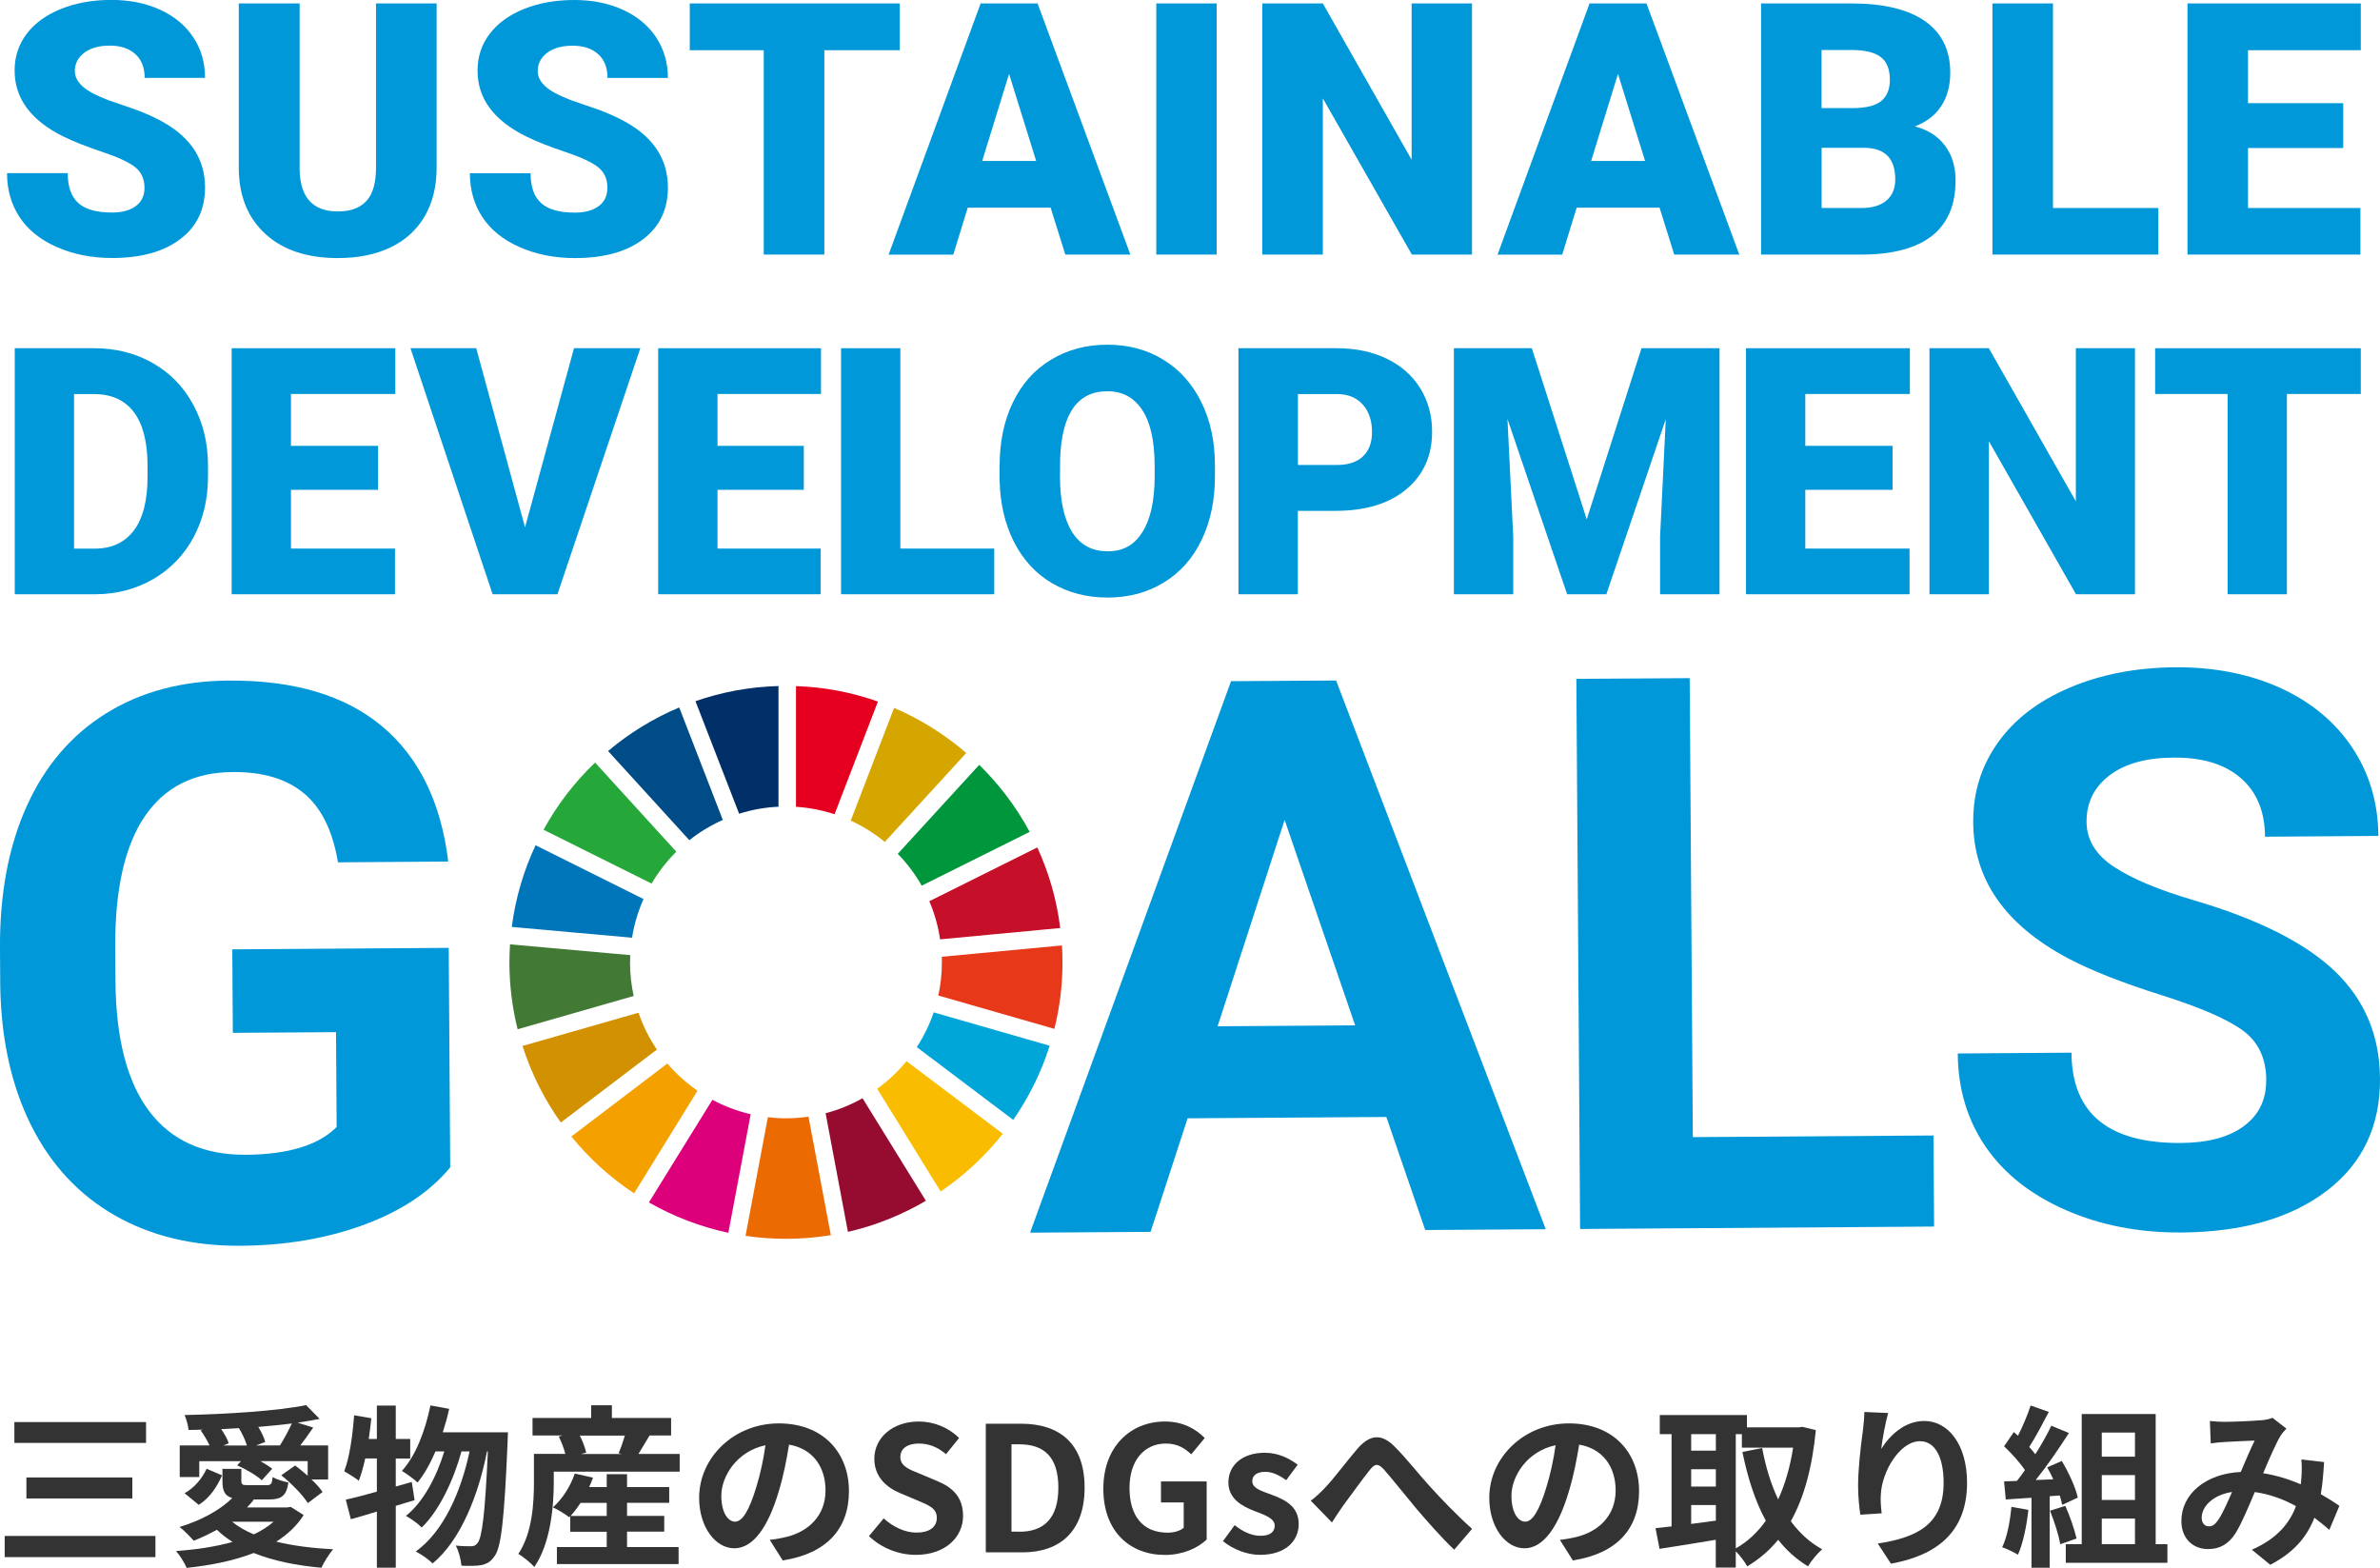 <?xml version="1.0" encoding="UTF-8"?><svg id="_イヤー_2" xmlns="http://www.w3.org/2000/svg" width="304.71" height="200.73" viewBox="0 0 304.71 200.73"><defs><style>.cls-1{fill:#f4a100;}.cls-2{fill:#f9bc00;}.cls-3{fill:#004c87;}.cls-4{fill:#003067;}.cls-5{fill:#00a6d8;}.cls-6{fill:#0076ba;}.cls-7{fill:#00963b;}.cls-8{fill:#0098d8;}.cls-9{fill:#ec6a02;}.cls-10{fill:#e73819;}.cls-11{fill:#333;}.cls-12{fill:#d29100;}.cls-13{fill:#c60f28;}.cls-14{fill:#dc007a;}.cls-15{fill:#e4001e;}.cls-16{fill:#d6a600;}.cls-17{fill:#417935;}.cls-18{fill:#960b30;}.cls-19{fill:#25a739;}</style></defs><g id="layout"><g><g><path class="cls-8" d="M57.66,149.43c-2.59,3.15-6.27,5.6-11.03,7.36-4.76,1.76-10.04,2.66-15.85,2.7-6.1,.04-11.45-1.25-16.06-3.88-4.61-2.63-8.19-6.47-10.72-11.51C1.47,139.04,.15,133.1,.03,126.26L0,121.47c-.05-7.03,1.1-13.12,3.43-18.28,2.33-5.16,5.73-9.12,10.17-11.87,4.45-2.76,9.67-4.15,15.67-4.19,8.35-.06,14.9,1.89,19.63,5.84,4.73,3.95,7.56,9.73,8.49,17.33l-14.12,.1c-.67-4.03-2.12-6.97-4.34-8.82-2.22-1.86-5.27-2.77-9.14-2.74-4.93,.03-8.68,1.91-11.23,5.64-2.55,3.73-3.82,9.25-3.81,16.57l.03,4.5c.05,7.38,1.49,12.95,4.32,16.71,2.83,3.75,6.96,5.61,12.37,5.58,5.45-.04,9.33-1.23,11.63-3.56l-.08-12.14-13.21,.09-.07-10.69,27.71-.19,.19,28.1Z"/><path class="cls-8" d="M177.49,143l-25.44,.17-4.74,14.54-15.43,.1,25.73-70.6,13.45-.09,26.84,70.25-15.43,.1-4.98-14.48Zm-21.6-11.61l17.61-.12-9.03-26.3-8.58,26.42Z"/><polygon class="cls-8" points="216.73 145.58 247.54 145.37 247.62 157.03 202.3 157.34 201.82 86.91 216.33 86.82 216.73 145.58"/><path class="cls-8" d="M290.15,138.26c-.02-2.74-1-4.84-2.95-6.29-1.94-1.45-5.44-2.98-10.48-4.57-5.04-1.59-9.04-3.17-11.98-4.73-8.03-4.27-12.06-10.06-12.11-17.38-.03-3.8,1.02-7.2,3.15-10.2,2.12-3,5.19-5.35,9.19-7.05,4-1.7,8.5-2.57,13.5-2.61,5.03-.03,9.52,.85,13.47,2.64,3.94,1.8,7.02,4.35,9.22,7.65,2.2,3.31,3.31,7.07,3.34,11.3l-14.51,.1c-.02-3.22-1.05-5.73-3.1-7.5-2.04-1.78-4.9-2.65-8.58-2.63-3.55,.02-6.3,.79-8.26,2.3-1.96,1.51-2.93,3.5-2.91,5.95,.02,2.29,1.18,4.2,3.5,5.73,2.32,1.53,5.72,2.96,10.21,4.28,8.27,2.43,14.31,5.47,18.11,9.12,3.8,3.65,5.71,8.22,5.75,13.7,.04,6.09-2.23,10.89-6.82,14.39-4.59,3.5-10.78,5.27-18.59,5.33-5.42,.04-10.36-.92-14.82-2.87-4.46-1.95-7.88-4.65-10.24-8.08-2.36-3.43-3.56-7.43-3.59-11.97l14.56-.1c.05,7.77,4.72,11.62,14.01,11.56,3.45-.02,6.14-.74,8.06-2.16,1.92-1.42,2.88-3.38,2.86-5.9"/><path class="cls-19" d="M83.42,113.12c.88-1.5,1.95-2.87,3.17-4.08l-10.4-11.41c-2.62,2.5-4.85,5.4-6.6,8.6l13.84,6.89Z"/><path class="cls-16" d="M108.92,105.06c1.57,.72,3.04,1.64,4.36,2.73l10.43-11.39c-2.75-2.37-5.86-4.33-9.24-5.77l-5.55,14.43Z"/><path class="cls-13" d="M132.81,108.49l-13.83,6.89c.66,1.54,1.13,3.18,1.38,4.88l15.38-1.45c-.45-3.64-1.46-7.11-2.94-10.33"/><path class="cls-7" d="M118,113.39l13.83-6.89c-1.71-3.18-3.9-6.07-6.46-8.58l-10.43,11.39c1.19,1.22,2.22,2.59,3.07,4.08"/><path class="cls-17" d="M80.67,123.21c0-.31,0-.62,.02-.93l-15.39-1.38c-.05,.76-.08,1.53-.08,2.31,0,2.95,.37,5.82,1.05,8.56l14.86-4.26c-.3-1.38-.47-2.82-.47-4.29"/><path class="cls-2" d="M116.06,135.86c-1.09,1.33-2.36,2.52-3.75,3.53l8.12,13.15c3.01-2.04,5.7-4.54,7.96-7.39l-12.33-9.29Z"/><path class="cls-10" d="M120.59,123.21c0,1.46-.16,2.88-.46,4.24l14.86,4.27c.68-2.73,1.04-5.58,1.04-8.51,0-.73-.02-1.45-.07-2.17l-15.38,1.45c0,.24,.01,.48,.01,.72"/><path class="cls-1" d="M85.45,136.15l-12.3,9.35c2.29,2.82,5,5.27,8.03,7.28l8.12-13.14c-1.43-.99-2.73-2.16-3.86-3.48"/><path class="cls-6" d="M80.92,120.06c.27-1.74,.78-3.4,1.47-4.96l-13.82-6.89c-1.53,3.25-2.57,6.77-3.05,10.46l15.4,1.38Z"/><path class="cls-18" d="M118.54,153.73l-8.11-13.13c-1.47,.83-3.06,1.49-4.73,1.92l2.86,15.19c3.56-.82,6.92-2.18,9.98-3.98"/><path class="cls-5" d="M119.54,129.61c-.54,1.58-1.27,3.07-2.16,4.45l12.34,9.31c2-2.88,3.59-6.07,4.67-9.49l-14.84-4.27Z"/><path class="cls-9" d="M103.51,142.96c-.94,.14-1.9,.21-2.88,.21-.79,0-1.56-.05-2.32-.14l-2.86,15.19c1.69,.25,3.42,.38,5.18,.38,1.95,0,3.87-.16,5.74-.47l-2.86-15.18Z"/><path class="cls-15" d="M101.91,103.29c1.71,.11,3.37,.44,4.94,.95l5.55-14.42c-3.3-1.17-6.82-1.86-10.49-1.98v15.45Z"/><path class="cls-14" d="M96.11,142.65c-1.73-.4-3.37-1.03-4.9-1.85l-8.13,13.14c3.13,1.79,6.54,3.11,10.17,3.89l2.86-15.18Z"/><path class="cls-4" d="M94.63,104.18c1.6-.51,3.29-.82,5.04-.9v-15.45c-3.71,.1-7.28,.77-10.63,1.94l5.59,14.41Z"/><path class="cls-12" d="M84.1,134.37c-.98-1.45-1.78-3.03-2.35-4.72l-14.85,4.26c1.13,3.54,2.79,6.84,4.9,9.8l12.3-9.34Z"/><path class="cls-3" d="M88.26,107.56c1.3-1.03,2.74-1.9,4.28-2.59l-5.58-14.4c-3.33,1.4-6.39,3.29-9.11,5.58l10.41,11.42Z"/><path class="cls-8" d="M18.5,24.05c0-1.13-.4-2.02-1.2-2.65-.8-.63-2.21-1.29-4.23-1.96-2.02-.68-3.67-1.33-4.95-1.96C3.96,15.42,1.87,12.61,1.87,9.03c0-1.78,.52-3.35,1.56-4.72,1.04-1.36,2.51-2.42,4.41-3.18,1.9-.76,4.03-1.14,6.4-1.14s4.38,.41,6.22,1.24c1.83,.83,3.26,2,4.27,3.52,1.02,1.52,1.52,3.26,1.52,5.22h-7.73c0-1.31-.4-2.33-1.2-3.05-.8-.72-1.89-1.08-3.26-1.08s-2.48,.31-3.28,.92c-.8,.61-1.2,1.39-1.2,2.33,0,.82,.44,1.57,1.32,2.24,.88,.67,2.44,1.36,4.66,2.08,2.22,.71,4.05,1.48,5.48,2.31,3.47,2,5.21,4.76,5.21,8.28,0,2.81-1.06,5.02-3.18,6.62-2.12,1.61-5.03,2.41-8.72,2.41-2.61,0-4.96-.47-7.08-1.4-2.11-.93-3.7-2.22-4.77-3.84-1.07-1.63-1.6-3.5-1.6-5.62h7.77c0,1.72,.44,2.99,1.34,3.81,.89,.82,2.34,1.23,4.34,1.23,1.28,0,2.29-.28,3.04-.83,.74-.55,1.11-1.33,1.11-2.33"/><path class="cls-8" d="M55.9,.44V21.49c0,2.38-.51,4.45-1.52,6.19-1.02,1.75-2.47,3.07-4.37,3.99-1.9,.91-4.14,1.37-6.74,1.37-3.92,0-7-1.01-9.25-3.05-2.25-2.03-3.4-4.81-3.45-8.35V.44h7.79V21.79c.09,3.52,1.72,5.28,4.9,5.28,1.6,0,2.82-.44,3.64-1.33,.83-.88,1.24-2.32,1.24-4.31V.44h7.75Z"/><path class="cls-8" d="M77.77,24.05c0-1.13-.4-2.02-1.2-2.65-.8-.63-2.21-1.29-4.23-1.96-2.02-.68-3.67-1.33-4.95-1.96-4.17-2.05-6.25-4.86-6.25-8.44,0-1.78,.52-3.35,1.56-4.72,1.04-1.36,2.51-2.42,4.4-3.18,1.9-.76,4.03-1.14,6.4-1.14s4.38,.41,6.22,1.24c1.83,.83,3.26,2,4.27,3.52s1.52,3.26,1.52,5.22h-7.73c0-1.31-.4-2.33-1.2-3.05-.8-.72-1.89-1.08-3.26-1.08s-2.48,.31-3.28,.92c-.8,.61-1.2,1.39-1.2,2.33,0,.82,.44,1.57,1.32,2.24,.88,.67,2.44,1.36,4.66,2.08,2.22,.71,4.05,1.48,5.48,2.31,3.47,2,5.21,4.76,5.21,8.28,0,2.81-1.06,5.02-3.18,6.62-2.12,1.61-5.03,2.41-8.72,2.41-2.61,0-4.96-.47-7.08-1.4-2.11-.93-3.7-2.22-4.77-3.84-1.07-1.63-1.6-3.5-1.6-5.62h7.77c0,1.72,.44,2.99,1.34,3.81,.89,.82,2.34,1.23,4.34,1.23,1.28,0,2.29-.28,3.04-.83,.74-.55,1.11-1.33,1.11-2.33"/><polygon class="cls-8" points="115.19 6.43 105.54 6.43 105.54 32.59 97.78 32.59 97.78 6.43 88.31 6.43 88.31 .44 115.19 .44 115.19 6.43"/><path class="cls-8" d="M134.52,26.59h-10.62l-1.85,6.01h-8.28L125.55,.44h7.29l11.88,32.15h-8.33l-1.88-6.01Zm-8.77-5.98h6.91l-3.47-11.15-3.44,11.15Z"/><rect class="cls-8" x="148.04" y=".44" width="7.73" height="32.15"/><polygon class="cls-8" points="188.46 32.59 180.76 32.59 169.36 12.59 169.36 32.59 161.61 32.59 161.61 .44 169.36 .44 180.73 20.45 180.73 .44 188.46 .44 188.46 32.59"/><path class="cls-8" d="M212.48,26.59h-10.62l-1.85,6.01h-8.28L203.51,.44h7.29l11.88,32.15h-8.33l-1.88-6.01Zm-8.77-5.98h6.91l-3.47-11.15-3.44,11.15Z"/><path class="cls-8" d="M225.47,32.59V.44h11.55c4.14,0,7.28,.76,9.44,2.27,2.16,1.52,3.23,3.72,3.23,6.6,0,1.66-.38,3.09-1.15,4.26-.77,1.18-1.89,2.05-3.38,2.61,1.68,.44,2.97,1.27,3.86,2.47,.9,1.21,1.35,2.68,1.35,4.42,0,3.15-1,5.52-2.99,7.1-2,1.58-4.95,2.39-8.87,2.42h-13.05Zm7.75-18.75h4.04c1.69-.01,2.9-.32,3.62-.93,.72-.61,1.08-1.5,1.08-2.68,0-1.36-.39-2.34-1.17-2.93-.78-.6-2.04-.9-3.78-.9h-3.8v7.44Zm0,5.08v7.71h5.08c1.4,0,2.47-.32,3.22-.96,.75-.64,1.13-1.54,1.13-2.71,0-2.68-1.33-4.03-4-4.04h-5.43Z"/><polygon class="cls-8" points="262.84 26.63 276.33 26.63 276.33 32.59 255.09 32.59 255.09 .44 262.84 .44 262.84 26.63"/><polygon class="cls-8" points="300 18.95 287.81 18.95 287.81 26.63 302.2 26.63 302.2 32.59 280.06 32.59 280.06 .44 302.25 .44 302.25 6.43 287.81 6.43 287.81 13.21 300 13.21 300 18.95"/><path class="cls-8" d="M1.89,76.08v-31.5H12.03c2.78,0,5.29,.63,7.51,1.89,2.22,1.26,3.96,3.04,5.2,5.34,1.25,2.3,1.88,4.88,1.89,7.73v1.45c0,2.89-.61,5.47-1.83,7.76-1.22,2.29-2.94,4.07-5.15,5.37-2.22,1.29-4.68,1.94-7.41,1.96H1.89Zm7.59-25.64v19.8h2.64c2.18,0,3.85-.78,5.02-2.33,1.17-1.55,1.75-3.85,1.75-6.91v-1.36c0-3.04-.59-5.34-1.75-6.88-1.17-1.54-2.87-2.31-5.11-2.31h-2.55Z"/><polygon class="cls-8" points="48.4 62.71 37.25 62.71 37.25 70.23 50.57 70.23 50.57 76.08 29.66 76.08 29.66 44.58 50.61 44.58 50.61 50.44 37.25 50.44 37.25 57.08 48.4 57.08 48.4 62.71"/><polygon class="cls-8" points="67.22 67.51 73.49 44.58 81.98 44.58 71.37 76.08 63.07 76.08 52.55 44.58 60.97 44.58 67.22 67.51"/><polygon class="cls-8" points="102.91 62.71 91.86 62.71 91.86 70.23 105.07 70.23 105.07 76.08 84.27 76.08 84.27 44.58 105.11 44.58 105.11 50.44 91.86 50.44 91.86 57.08 102.91 57.08 102.91 62.71"/><polygon class="cls-8" points="115.27 70.23 127.29 70.23 127.29 76.08 107.68 76.08 107.68 44.58 115.27 44.58 115.27 70.23"/><path class="cls-8" d="M155.55,60.97c0,3.07-.57,5.79-1.71,8.16-1.14,2.37-2.76,4.19-4.86,5.46-2.1,1.28-4.49,1.91-7.17,1.91s-5.06-.62-7.14-1.85c-2.08-1.23-3.7-3-4.86-5.29-1.16-2.29-1.77-4.93-1.83-7.9v-1.77c0-3.09,.56-5.81,1.7-8.17,1.13-2.36,2.75-4.18,4.87-5.46,2.11-1.28,4.52-1.93,7.22-1.93s5.05,.63,7.14,1.9c2.09,1.27,3.72,3.08,4.88,5.42,1.16,2.34,1.75,5.03,1.76,8.06v1.45Zm-7.72-1.32c0-3.13-.52-5.51-1.57-7.13-1.05-1.62-2.54-2.43-4.49-2.43-3.81,0-5.82,2.86-6.04,8.57l-.02,2.31c0,3.09,.51,5.46,1.54,7.12,1.02,1.66,2.55,2.49,4.56,2.49s3.4-.81,4.44-2.44c1.04-1.63,1.56-3.97,1.58-7.03v-1.45Z"/><path class="cls-8" d="M166.16,65.39v10.69h-7.6v-31.5h12.57c2.41,0,4.54,.44,6.39,1.33,1.85,.89,3.29,2.15,4.31,3.79,1.02,1.64,1.52,3.5,1.52,5.57,0,3.07-1.1,5.53-3.3,7.37-2.2,1.84-5.22,2.76-9.05,2.76h-4.85Zm0-5.86h4.98c1.47,0,2.59-.37,3.36-1.1,.77-.74,1.16-1.77,1.16-3.11,0-1.47-.4-2.65-1.19-3.53-.79-.88-1.88-1.33-3.24-1.34h-5.06v9.09Z"/><polygon class="cls-8" points="196.12 44.58 203.15 66.49 210.16 44.58 220.15 44.58 220.15 76.08 212.54 76.08 212.54 68.72 213.27 53.66 205.66 76.08 200.64 76.08 193 53.64 193.74 68.72 193.74 76.08 186.14 76.08 186.14 44.58 196.12 44.58"/><polygon class="cls-8" points="242.31 62.71 231.13 62.71 231.13 70.23 244.48 70.23 244.48 76.08 223.54 76.08 223.54 44.58 244.52 44.58 244.52 50.44 231.13 50.44 231.13 57.08 242.31 57.08 242.31 62.71"/><polygon class="cls-8" points="273.34 76.08 265.79 76.08 254.63 56.48 254.63 76.08 247.03 76.08 247.03 44.58 254.63 44.58 265.77 64.18 265.77 44.58 273.34 44.58 273.34 76.08"/><polygon class="cls-8" points="302.25 50.44 292.79 50.44 292.79 76.08 285.2 76.08 285.2 50.44 275.92 50.44 275.92 44.58 302.25 44.58 302.25 50.44"/></g><g><path class="cls-11" d="M19.9,196.64v2.71H.6v-2.71H19.9Zm-1.2-14.58v2.67H1.84v-2.67H18.7Zm-1.76,7.09v2.69H3.38v-2.69h13.56Z"/><path class="cls-11" d="M38.88,193.97c-.89,1.38-2.07,2.49-3.51,3.4,2.16,.53,4.65,.84,7.29,.98-.53,.58-1.18,1.65-1.51,2.36-3.25-.29-6.18-.89-8.67-1.89-2.56,1-5.51,1.58-8.58,1.91-.24-.6-.91-1.65-1.36-2.16,2.6-.18,5.07-.56,7.23-1.16-.73-.47-1.4-.98-2-1.56-.98,.53-1.98,1.02-2.96,1.4-.42-.47-1.29-1.36-1.82-1.76,2.58-.78,5.14-2.09,6.74-3.71-.98-.27-1.25-.93-1.25-2.2v-1.53h2.42v1.53c0,.51,.16,.56,.89,.56h2.33c.56,0,.71-.13,.78-1.04,.49,.29,1.38,.58,2.02,.69-.24,1.71-.87,2.18-2.51,2.18h-2.05l.13,.04c-.27,.33-.56,.67-.87,.98h5.16l.44-.07,1.65,1.04Zm-13.36-4.87h-2.51v-4.05h3.82c-.29-.62-.71-1.33-1.13-1.91l.24-.11c-.6,.02-1.2,.04-1.8,.04-.04-.56-.29-1.42-.51-1.91,5.47-.11,11.92-.53,15.56-1.27l1.73,1.76c-.87,.18-1.82,.33-2.82,.49l2,.62c-.56,.82-1.13,1.62-1.65,2.29h3.56v4.36h-2.13c.6,.56,1.09,1.11,1.42,1.6l-1.89,1.42c-.65-1.04-2.11-2.53-3.4-3.56l1.78-1.25c.51,.38,1.07,.85,1.6,1.31v-1.87h-6.05c.58,.33,1.13,.67,1.51,.98l-1.33,1.47c-.67-.62-2.05-1.42-3.16-1.91l.49-.53h-5.34v2.02Zm-1.89,2.07c1.27-.69,2.27-1.93,2.82-3.13l1.98,.84c-.62,1.42-1.53,2.85-2.98,3.78l-1.82-1.49Zm7.98-6.11c-.2-.69-.6-1.53-1.02-2.22l-2.27,.13c.42,.6,.82,1.29,.96,1.8l-.67,.29h3Zm-1.89,9.76c.76,.62,1.69,1.16,2.78,1.62,.98-.47,1.82-1,2.53-1.62h-5.31Zm6.11-9.76c.51-.78,1.13-1.93,1.53-2.82-1.36,.18-2.8,.31-4.29,.44,.4,.67,.76,1.38,.89,1.93l-1.18,.44h3.05Z"/><path class="cls-11" d="M53.07,192.06c-.8,.22-1.58,.49-2.4,.73v7.91h-2.42v-7.18c-1.2,.36-2.31,.71-3.33,.98l-.65-2.51c1.11-.24,2.47-.6,3.98-1.02v-4.25h-1.49c-.24,1.09-.51,2.04-.82,2.85-.4-.33-1.38-.93-1.87-1.22,.69-1.76,1.07-4.54,1.27-7.16l2.2,.38c-.09,.89-.2,1.76-.33,2.65h1.04v-4.27h2.42v4.27h1.85v2.51h-1.85v3.58l2.05-.58,.36,2.33Zm11.96-8.69s-.02,.89-.04,1.2c-.42,9.92-.82,13.54-1.67,14.65-.51,.76-1,1-1.73,1.16-.62,.11-1.56,.11-2.51,.07-.07-.76-.33-1.85-.73-2.58,.82,.09,1.56,.09,1.98,.09,.33,0,.56-.09,.82-.42,.56-.71,.96-3.73,1.31-11.72h-.11c-1.09,5.6-3.38,11.38-6.96,14.34-.51-.51-1.42-1.16-2.16-1.53,3.56-2.56,5.78-7.6,6.89-12.81h-1.04c-.98,3.62-2.85,7.6-5.09,9.74-.49-.51-1.33-1.11-2.02-1.49,2.2-1.73,3.94-5.02,4.91-8.25h-1.13c-.65,1.53-1.42,2.91-2.29,3.98-.42-.42-1.47-1.16-2-1.49,1.76-1.93,2.98-5.11,3.65-8.38l2.4,.44c-.22,1.02-.51,2.02-.82,3h8.36Z"/><path class="cls-11" d="M87.02,186.14v2.27h-16.12v1.33c0,3.11-.4,7.83-2.49,10.87-.4-.47-1.51-1.38-2.05-1.67,1.82-2.71,2-6.58,2-9.23v-3.58h4.02c-.18-.69-.49-1.53-.84-2.22l.49-.13h-3.85v-2.25h7.51v-1.62h2.65v1.62h7.58v2.25h-2.76c-.51,.85-1,1.69-1.42,2.36h5.27Zm-6.74,11.92h6.6v2.18h-15.58v-2.18h6.38v-1.96h-4.67v-1.98l-.13,.13c-.49-.4-1.49-1-2.09-1.27,1.22-1.07,2.25-2.71,2.8-4.33l2.33,.53c-.13,.4-.31,.8-.49,1.2h2.25v-1.65h2.6v1.65h5.4v2.02h-5.4v1.67h4.76v2.02h-4.76v1.96Zm-2.6-3.98v-1.67h-3.36c-.4,.62-.84,1.2-1.27,1.67h4.62Zm-3.45-10.29c.38,.73,.69,1.58,.82,2.18l-.67,.18h5.22l-.4-.11c.29-.64,.58-1.49,.8-2.25h-5.78Z"/><path class="cls-11" d="M100.22,199.79l-1.67-2.65c.84-.09,1.47-.22,2.07-.36,2.85-.67,5.07-2.71,5.07-5.96,0-3.07-1.67-5.36-4.67-5.87-.31,1.89-.69,3.94-1.33,6.02-1.33,4.49-3.25,7.25-5.67,7.25s-4.51-2.71-4.51-6.47c0-5.14,4.45-9.52,10.2-9.52s8.98,3.82,8.98,8.67-2.87,8-8.47,8.87Zm-6.11-4.98c.93,0,1.8-1.4,2.71-4.4,.51-1.65,.93-3.54,1.18-5.38-3.67,.76-5.65,4-5.65,6.45,0,2.25,.89,3.33,1.76,3.33Z"/><path class="cls-11" d="M111.25,196.66l1.89-2.27c1.18,1.09,2.73,1.82,4.18,1.82,1.71,0,2.62-.73,2.62-1.89,0-1.22-1-1.6-2.47-2.22l-2.2-.93c-1.67-.69-3.33-2.02-3.33-4.42,0-2.69,2.36-4.76,5.69-4.76,1.91,0,3.82,.76,5.16,2.11l-1.67,2.07c-1.04-.87-2.13-1.36-3.49-1.36-1.45,0-2.36,.64-2.36,1.73,0,1.18,1.16,1.6,2.56,2.16l2.16,.91c2,.82,3.31,2.09,3.31,4.47,0,2.69-2.25,4.98-6.05,4.98-2.2,0-4.4-.87-6-2.4Z"/><path class="cls-11" d="M126.21,182.27h4.51c5.02,0,8.14,2.62,8.14,8.18s-3.11,8.29-7.96,8.29h-4.69v-16.47Zm4.31,13.83c3.07,0,4.98-1.65,4.98-5.65s-1.91-5.54-4.98-5.54h-1.02v11.18h1.02Z"/><path class="cls-11" d="M141.26,190.59c0-5.42,3.51-8.6,7.89-8.6,2.38,0,4.02,1.02,5.09,2.11l-1.73,2.09c-.82-.78-1.76-1.38-3.25-1.38-2.73,0-4.65,2.13-4.65,5.67s1.65,5.74,4.89,5.74c.78,0,1.58-.22,2.05-.62v-3.25h-2.91v-2.69h5.85v7.43c-1.11,1.09-3.05,1.98-5.34,1.98-4.47,0-7.89-2.98-7.89-8.47Z"/><path class="cls-11" d="M156.58,197.3l1.49-2.04c1.11,.87,2.18,1.36,3.33,1.36,1.25,0,1.8-.53,1.8-1.31,0-.93-1.29-1.36-2.6-1.87-1.58-.6-3.33-1.56-3.33-3.65,0-2.22,1.8-3.8,4.65-3.8,1.8,0,3.2,.76,4.22,1.53l-1.47,1.98c-.89-.64-1.76-1.07-2.67-1.07-1.13,0-1.67,.49-1.67,1.2,0,.91,1.16,1.25,2.47,1.73,1.65,.62,3.47,1.44,3.47,3.76,0,2.18-1.71,3.94-4.96,3.94-1.67,0-3.49-.73-4.74-1.76Z"/><path class="cls-11" d="M169.72,190.39c1.02-1.07,2.73-3.36,4.11-4.96,1.56-1.76,3-1.91,4.62-.33,1.51,1.47,3.29,3.76,4.6,5.18,1.42,1.56,3.31,3.56,5.42,5.45l-2.29,2.67c-1.6-1.51-3.49-3.67-4.89-5.31-1.38-1.65-3.05-3.76-4.09-4.94-.78-.87-1.2-.76-1.85,.07-.89,1.11-2.47,3.31-3.42,4.58-.51,.73-1.02,1.53-1.4,2.11l-2.71-2.78c.67-.51,1.22-1.02,1.89-1.73Z"/><path class="cls-11" d="M201.38,199.79l-1.67-2.65c.84-.09,1.47-.22,2.07-.36,2.85-.67,5.07-2.71,5.07-5.96,0-3.07-1.67-5.36-4.67-5.87-.31,1.89-.69,3.94-1.33,6.02-1.33,4.49-3.25,7.25-5.67,7.25s-4.51-2.71-4.51-6.47c0-5.14,4.45-9.52,10.2-9.52s8.98,3.82,8.98,8.67-2.87,8-8.47,8.87Zm-6.11-4.98c.93,0,1.8-1.4,2.71-4.4,.51-1.65,.93-3.54,1.18-5.38-3.67,.76-5.65,4-5.65,6.45,0,2.25,.89,3.33,1.76,3.33Z"/><path class="cls-11" d="M232.48,183.1c-.47,4.85-1.53,8.67-3.2,11.65,1.09,1.49,2.42,2.73,4.02,3.6-.6,.49-1.42,1.49-1.82,2.18-1.51-.91-2.76-2.05-3.82-3.4-1.13,1.38-2.45,2.49-3.96,3.4-.33-.58-.93-1.4-1.47-1.93v2.09h-2.56v-3.56c-2.56,.44-5.16,.84-7.2,1.16l-.51-2.65c.6-.07,1.29-.13,2.05-.22v-11.81h-1.51v-2.45h11.16v1.58h6.65l.44-.07,1.73,.42Zm-15.96,.51v2.11h3.16v-2.11h-3.16Zm0,6.71h3.16v-2.22h-3.16v2.22Zm0,4.78c1.02-.13,2.09-.29,3.16-.42v-2h-3.16v2.42Zm5.71,3.13c1.47-.82,2.76-2.02,3.85-3.54-1.36-2.47-2.31-5.45-3-8.8l2.53-.51c.44,2.38,1.11,4.62,2.05,6.58,.87-1.91,1.53-4.14,1.91-6.62h-6.56v-1.73h-.78v14.63Z"/><path class="cls-11" d="M240.84,185.52c1.07-1.73,3-3.6,5.51-3.6,3.09,0,5.49,3.02,5.49,7.91,0,6.29-3.85,9.29-9.74,10.36l-1.69-2.58c4.94-.76,8.43-2.38,8.43-7.76,0-3.42-1.16-5.34-3.02-5.34-2.62,0-4.91,3.94-5.02,6.87-.04,.6-.02,1.31,.11,2.36l-2.73,.18c-.13-.87-.29-2.22-.29-3.71,0-2.07,.31-4.82,.62-7.11,.11-.84,.18-1.73,.18-2.33l3.05,.13c-.31,1.09-.76,3.38-.89,4.62Z"/><path class="cls-11" d="M259.69,193.3c-.22,2.09-.69,4.31-1.33,5.74-.47-.29-1.45-.76-2.02-.96,.64-1.31,1-3.29,1.18-5.16l2.18,.38Zm2.73-1.73v9.14h-2.33v-8.96l-3.29,.22-.22-2.31,1.65-.07c.33-.42,.69-.89,1.02-1.38-.64-.96-1.73-2.16-2.67-3.05l1.25-1.82c.18,.16,.36,.31,.53,.47,.62-1.22,1.25-2.71,1.62-3.87l2.33,.82c-.8,1.53-1.71,3.25-2.51,4.49,.29,.31,.56,.64,.78,.93,.8-1.25,1.51-2.53,2.05-3.65l2.25,.93c-1.25,1.96-2.8,4.22-4.25,6.02l2.25-.09c-.24-.53-.51-1.07-.78-1.53l1.87-.82c.89,1.49,1.78,3.42,2.05,4.69l-2,.93c-.07-.36-.18-.76-.31-1.2l-1.27,.09Zm2,1.22c.6,1.31,1.18,3.05,1.44,4.18l-2.09,.73c-.18-1.13-.76-2.93-1.31-4.29l1.96-.62Zm13.07,4.91v2.38h-13.01v-2.38h2.04v-16.67h9.47v16.67h1.49Zm-8.4-14.3v3.09h4.25v-3.09h-4.25Zm4.25,5.45h-4.25v3.18h4.25v-3.18Zm-4.25,8.85h4.25v-3.29h-4.25v3.29Z"/><path class="cls-11" d="M284.77,182.03c1.27,0,3.62-.11,4.67-.2,.56-.02,1.13-.16,1.51-.31l1.78,1.38c-.31,.33-.58,.62-.76,.93-.58,.96-1.42,2.89-2.22,4.78,1.73,.27,3.38,.8,4.82,1.42,.02-.27,.04-.51,.07-.76,.07-.87,.07-1.76,0-2.42l2.91,.33c-.09,1.49-.2,2.87-.42,4.11,.93,.53,1.73,1.04,2.38,1.49l-1.29,3.09c-.58-.53-1.22-1.04-1.91-1.56-.98,2.51-2.67,4.47-5.65,6.02l-2.36-1.93c3.36-1.45,4.91-3.56,5.65-5.58-1.58-.87-3.36-1.53-5.27-1.8-.8,1.89-1.73,4.11-2.51,5.34-.89,1.33-1.96,1.96-3.47,1.96-1.96,0-3.42-1.36-3.42-3.6,0-3.45,3.13-6.07,7.6-6.27,.62-1.47,1.27-2.98,1.78-4.02-.89,.04-2.8,.11-3.82,.18-.44,.02-1.22,.09-1.8,.18l-.11-2.87c.6,.07,1.36,.11,1.85,.11Zm-1.96,13.38c.44,0,.76-.22,1.16-.78,.58-.82,1.18-2.22,1.8-3.62-2.49,.38-3.89,1.89-3.89,3.29,0,.73,.42,1.11,.93,1.11Z"/></g></g></g></svg>